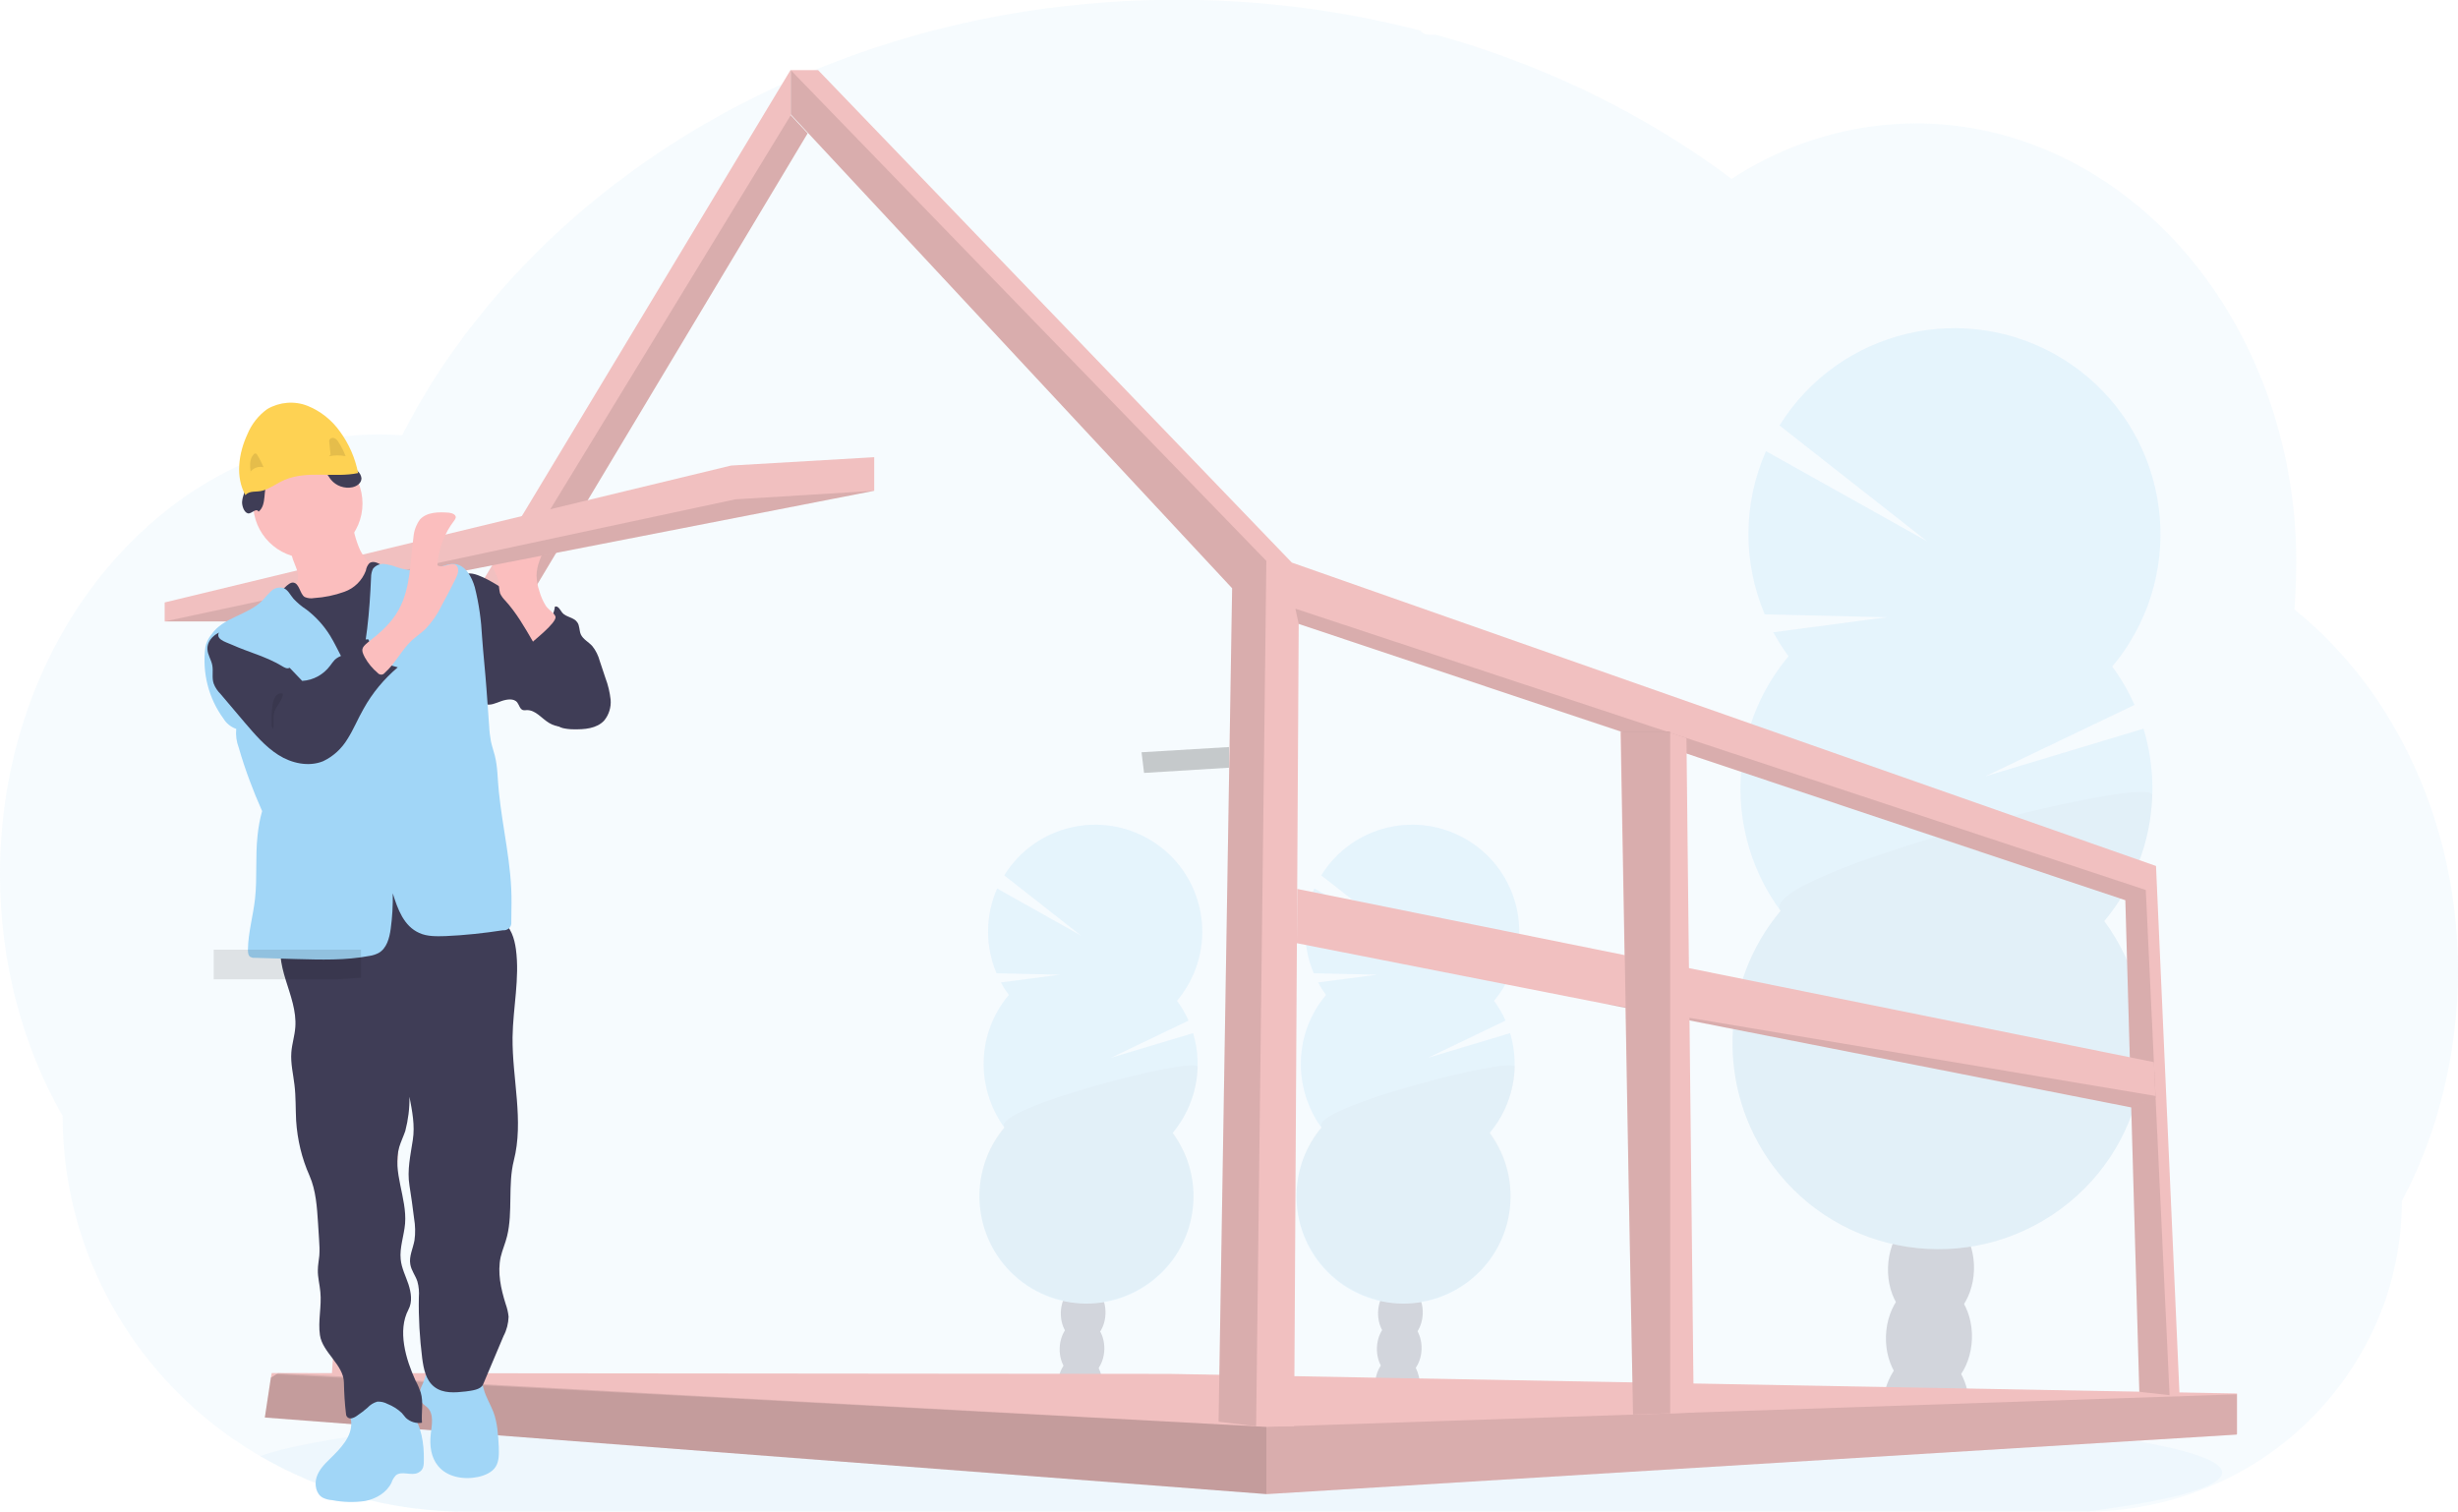 <?xml version="1.0" encoding="UTF-8"?> <!-- Generator: Adobe Illustrator 24.1.0, SVG Export Plug-In . SVG Version: 6.00 Build 0) --> <svg xmlns="http://www.w3.org/2000/svg" xmlns:xlink="http://www.w3.org/1999/xlink" id="e43251fe-2b99-4b63-8176-d5da4893f038" x="0px" y="0px" viewBox="0 0 1177.8 724.5" style="enable-background:new 0 0 1177.8 724.5;" xml:space="preserve"> <style type="text/css"> .st0{opacity:0.1;fill:#A1D6F7;enable-background:new ;} .st1{opacity:0.2;} .st2{fill:#3F3D56;} .st3{fill:#A1D6F7;} .st4{opacity:0.1;enable-background:new ;} .st5{fill:#F1C0C0;} .st6{opacity:0.2;enable-background:new ;} .st7{fill:#FBBEBE;} .st8{fill:#FED253;} </style> <path class="st0" d="M1177.8,465.3c0,19.6-2.4,39.2-7.1,58.2c-1.6,6.4-3.4,12.7-5.5,18.9c-2.6,7.6-5.5,15-8.9,22.3 c-1.7,3.7-3.5,7.3-5.4,10.8c0,20.1-4.1,40-12.2,58.5c-14.6,33.1-40.5,59.9-73.2,75.4c-20.4,9.7-42.7,14.9-65.3,15H223.6 c-34.6,0.1-68.5-9-98.4-26.3l-0.5-0.3c-4.3-2.5-8.4-5.1-12.5-7.9c-9.1-6.3-17.7-13.3-25.6-21.1C76,658.4,66.5,646.7,58.6,634 c-18.7-29.7-28.6-64.1-28.6-99.2C11,501.6,0,461.7,0,418.9c0-54,17.6-103.3,46.4-140.5c6-7.8,12.6-15.1,19.7-21.9 c7-6.7,14.5-12.9,22.5-18.5c6.4-4.4,13.1-8.4,20-12c2.9-1.5,5.8-2.9,8.7-4.1c2.6-1.1,5.2-2.2,7.9-3.2c3.2-1.2,6.4-2.3,9.7-3.3 c3.3-1,6.5-1.9,9.6-2.7c4.7-1.1,9.4-2.1,14.2-2.8c4-0.6,8-1,12-1.3c3.2-0.2,6.4-0.4,9.6-0.4h1.8c3.6,0,7.1,0.1,10.6,0.4 c0.4-0.7,0.8-1.5,1.1-2.2c1.4-2.7,2.9-5.3,4.3-7.9c0,0,0,0,0-0.1c0.2-0.5,0.5-0.9,0.8-1.4c1.2-2.1,2.4-4.2,3.7-6.3 c0.6-1,1.1-1.9,1.7-2.9c0.1-0.2,0.3-0.5,0.4-0.7c0.6-1,1.2-2,1.8-3c3.1-4.9,6.3-9.8,9.6-14.5l0.9-1.2c0.5-0.7,1-1.5,1.6-2.2 c1.4-1.9,2.8-3.9,4.2-5.8c1-1.4,2-2.7,3.1-4c2.6-3.3,5.3-6.7,8-10c2.7-3.3,5.6-6.6,8.5-9.9c0.4-0.4,0.8-0.9,1.2-1.3l4.3-4.7l0,0 c0.2-0.2,0.4-0.4,0.6-0.6l0,0c0.5-0.6,1-1.1,1.5-1.6c2.3-2.4,4.6-4.8,7-7.2c12-12,24.8-23.1,38.3-33.4c0.5-0.4,1.1-0.8,1.6-1.2 c2.5-1.9,5.1-3.8,7.7-5.7c14.2-10.2,29-19.4,44.4-27.7c1.1-0.6,2.1-1.2,3.2-1.7c13.8-7.3,28-13.8,42.5-19.6c7.9-3.1,16-6.1,24.1-8.8 c5.4-1.8,10.9-3.5,16.4-5.1c8.6-2.5,17.3-4.7,26-6.7c25.7-5.8,51.9-9.3,78.2-10.7c8-0.4,16.1-0.6,24.3-0.6 c39.5-0.1,78.8,4.9,117,14.8c0.8,1.2,2.2,1.9,3.6,1.9h3.4c1.5,0.4,2.9,0.8,4.4,1.2c8.2,2.3,16.2,4.9,24.1,7.7l2,0.7 c19.5,7,38.6,15.3,56.9,25c16.5,8.7,32.5,18.6,47.7,29.4c2.3,1.7,4.6,3.4,6.9,5.1c2.8-1.8,5.6-3.5,8.4-5.1 c11-6.3,22.7-11.3,34.9-14.9c25.4-7.5,52.3-8.6,78.2-3.1c33.2,7.1,63.4,24.6,87.7,49.4c9.9,10.2,18.7,21.4,26.3,33.4 c0.6,0.9,1.1,1.7,1.6,2.6c6.5,10.6,12.1,21.8,16.7,33.4c0.2,0.4,0.3,0.8,0.5,1.2c4.3,10.8,7.7,22,10.3,33.4c0.1,0.6,0.3,1.1,0.4,1.7 c2.4,11,4.1,22.1,4.9,33.4c0,0.4,0,0.8,0.1,1.2c0.4,5.8,0.6,11.7,0.6,17.6c0,5.3-0.2,10.6-0.5,15.8c0,0.6-0.1,1.2-0.1,1.8 c-0.1,1.5-0.2,3-0.3,4.5c7.6,6.2,14.8,12.9,21.4,20.2c2.9,3.2,5.7,6.5,8.5,9.9c8.3,10.4,15.6,21.6,21.8,33.4 C1168.1,387.6,1177.8,425.1,1177.8,465.3z"></path> <path class="st0" d="M1064.8,705.7c0,6.8-23.5,13.2-64.6,18.7H223.6c-34.6,0.1-68.5-9-98.4-26.3l-0.5-0.3 c11.8-4.3,33.1-8.3,62.1-11.9l0,0l1.3-0.2c13-1.6,27.5-3.1,43.4-4.5c0.4,0,0.8-0.1,1.2-0.1l0,0c12.6-1.1,26-2.2,40.2-3.2 c0.5,0,0.9-0.1,1.3-0.1c5.5-0.4,11.1-0.8,16.8-1.1l0,0l2.2-0.1c41.5-2.6,88.8-4.6,140-6h0.1c7.2-0.2,14.4-0.4,21.8-0.5 c8.1-0.2,16.4-0.4,24.7-0.5c6.4-0.1,12.8-0.2,19.3-0.3h0.1c29.2-0.4,59.3-0.7,90.2-0.7c76.3,0,148.3,1.4,212.2,3.9h0.2 c9.8,0.4,19.5,0.8,28.9,1.2l8,0.4c10.6,0.5,20.9,1,31,1.6l0,0C988,682.5,1064.8,693.4,1064.8,705.7z"></path> <g class="st1"> <path class="st2" d="M680.3,664c0,1.1-0.2,2.2-0.4,3.2c-7-1.1-14-2.1-21-3c0-0.3,0-0.6,0-0.9c0.1-3,0.9-5.9,2.5-8.5 c2.1-3.3,5.2-5.3,8.6-5.2s6.4,2.3,8.3,5.7C679.7,658.1,680.4,661,680.3,664z"></path> <ellipse transform="matrix(3.158516e-02 -1 1 3.158516e-02 2.711 1296.006)" class="st2" cx="670.2" cy="646.6" rx="14" ry="10.7"></ellipse> <ellipse transform="matrix(3.158516e-02 -1 1 3.158516e-02 20.352 1279.972)" class="st2" cx="670.7" cy="629.5" rx="14" ry="10.7"></ellipse> <ellipse transform="matrix(3.158516e-02 -1 1 3.158516e-02 37.982 1263.927)" class="st2" cx="671.2" cy="612.4" rx="14" ry="10.7"></ellipse> <ellipse transform="matrix(3.158516e-02 -1 1 3.158516e-02 55.613 1247.883)" class="st2" cx="671.8" cy="595.2" rx="14" ry="10.7"></ellipse> <path class="st3" d="M635.4,476.8c-1.4-1.9-2.7-3.9-3.8-6l28.3-3.7l-30.4-0.7c-5.5-13-5.4-27.7,0.3-40.6l40.1,22.5l-36.8-28.8 c14.9-24.1,46.5-31.5,70.6-16.6c24.1,14.9,31.5,46.5,16.6,70.6c-1.3,2.1-2.8,4.2-4.4,6.1c2.2,3,4.1,6.2,5.5,9.5l-37.1,17.8 l39.3-11.8c5,16.6,1.3,34.6-9.8,47.9c16.8,22.8,11.9,54.9-10.9,71.7s-54.9,11.9-71.7-10.9c-14-19.1-13.2-45.3,2-63.4 C619.3,521.1,620.1,494.9,635.4,476.8L635.4,476.8z"></path> <path class="st4" d="M725.9,511.4c-0.4,11.5-4.6,22.5-12,31.3c16.8,22.8,11.9,54.9-10.9,71.7s-54.9,11.9-71.7-10.9 c-14-19.1-13.2-45.3,2-63.4C626.8,531.2,726.1,505.6,725.9,511.4z"></path> </g> <g class="st1"> <path class="st2" d="M528.3,664c0,1.1-0.2,2.2-0.4,3.2c-7-1.1-14-2.1-21-3c0-0.3,0-0.6,0-0.9c0.1-3,0.9-5.9,2.5-8.5 c2.1-3.3,5.2-5.3,8.6-5.2s6.4,2.3,8.3,5.7C527.7,658.1,528.4,661,528.3,664z"></path> <ellipse transform="matrix(3.158516e-02 -1 1 3.158516e-02 -144.502 1144.075)" class="st2" cx="518.1" cy="646.6" rx="14" ry="10.7"></ellipse> <ellipse transform="matrix(3.158516e-02 -1 1 3.158516e-02 -126.862 1128.041)" class="st2" cx="518.7" cy="629.5" rx="14" ry="10.7"></ellipse> <ellipse transform="matrix(3.158516e-02 -1 1 3.158516e-02 -109.231 1111.996)" class="st2" cx="519.2" cy="612.4" rx="14" ry="10.7"></ellipse> <ellipse transform="matrix(3.158516e-02 -1 1 3.158516e-02 -91.601 1095.952)" class="st2" cx="519.8" cy="595.2" rx="14" ry="10.7"></ellipse> <path class="st3" d="M483.4,476.8c-1.4-1.9-2.7-3.9-3.8-6l28.3-3.7l-30.4-0.7c-5.5-13-5.4-27.7,0.3-40.6l40.1,22.5l-36.7-28.8 c14.9-24.1,46.5-31.5,70.6-16.6c24.1,14.9,31.5,46.5,16.6,70.6c-1.3,2.1-2.8,4.2-4.4,6.1c2.2,3,4.1,6.2,5.5,9.5l-37.1,17.8 l39.3-11.8c5,16.6,1.3,34.6-9.8,47.9c16.8,22.8,11.9,54.9-10.9,71.7s-54.9,11.9-71.7-10.9c-14-19.1-13.2-45.3,2-63.4 C467.3,521.1,468.1,494.9,483.4,476.8L483.4,476.8z"></path> <path class="st4" d="M573.9,511.4c-0.4,11.5-4.6,22.5-12,31.3c16.8,22.8,11.9,54.9-10.9,71.7s-54.9,11.9-71.7-10.9 c-14-19.1-13.2-45.3,2-63.4C474.8,531.2,574.1,505.6,573.9,511.4z"></path> </g> <g class="st1"> <path class="st2" d="M943.5,675c-0.1,2-0.3,4.1-0.7,6.1c-13.4-2.1-26.9-4.1-40.5-5.7c0-0.5,0-1.1,0-1.7c0.1-5.8,1.8-11.4,4.8-16.3 c4-6.3,10-10.2,16.6-10s12.4,4.5,16,11C942.4,663.4,943.7,669.2,943.5,675z"></path> <ellipse transform="matrix(3.158516e-02 -1 1 3.158516e-02 253.709 1544.644)" class="st2" cx="924" cy="641.4" rx="27" ry="20.6"></ellipse> <ellipse transform="matrix(3.158516e-02 -1 1 3.158516e-02 287.66 1513.764)" class="st2" cx="925" cy="608.4" rx="27" ry="20.6"></ellipse> <ellipse transform="matrix(3.158516e-02 -1 1 3.158516e-02 321.62 1482.893)" class="st2" cx="926.1" cy="575.5" rx="27" ry="20.6"></ellipse> <ellipse transform="matrix(2.998651e-02 -1 1 2.998651e-02 357.345 1450.32)" class="st2" cx="925.9" cy="541" rx="27" ry="20.6"></ellipse> <path class="st3" d="M857,314.5c-2.7-3.7-5.1-7.5-7.3-11.5l54.4-7.2l-58.5-1.4c-10.6-25.1-10.4-53.3,0.6-78.2l77.2,43.2l-70.7-55.5 c28.8-46.3,89.6-60.5,135.9-31.8c46.3,28.8,60.5,89.6,31.8,135.9c-2.5,4-5.2,7.8-8.3,11.4c4.2,5.7,7.8,11.9,10.7,18.4L951.4,372 l75.7-22.8c9.7,31.9,2.6,66.6-18.8,92.2c32.3,43.9,23,105.7-20.9,138c-43.9,32.3-105.7,23-138-20.9c-27-36.7-25.4-87.1,3.8-122 C826.2,399.8,827.8,349.4,857,314.5L857,314.5z"></path> <path class="st4" d="M1031.3,381.1c-0.7,22.1-8.8,43.4-23,60.3c32.3,43.9,23,105.7-20.9,138c-43.9,32.3-105.7,23-138-20.9 c-27-36.7-25.4-87.1,3.8-122C840.5,419.3,1031.7,370,1031.3,381.1z"></path> </g> <polygon class="st5" points="157.8,676.7 168.3,676.7 183.1,676.7 201.8,372.9 387,63.9 378.9,55.2 378.9,33.4 178.7,365.8 "></polygon> <polygon class="st4" points="169.4,676.7 183.1,676.7 201.8,372.9 387,63.9 378.9,55.2 187.9,368.3 "></polygon> <polygon class="st5" points="126.9,679.3 606.8,716 607.2,716 1071.6,687.5 1071.9,687.4 1071.9,667.8 560.2,658.4 133.3,658 130.2,658 129.8,660.2 "></polygon> <polygon class="st4" points="126.9,679.3 606.8,716 607.2,716 1071.6,687.5 1071.9,687.1 1071.9,668.2 1071.5,668.2 606.8,683.8 133.3,658 133.2,658 132.4,658.6 129.8,660.2 "></polygon> <polygon class="st4" points="126.9,679.3 606.8,716 606.8,683.8 132.4,658.6 129.8,660.2 "></polygon> <polygon class="st5" points="378.9,54.8 590.4,281.9 583.9,681.3 601.9,683.5 602.2,683.5 620.1,683.5 622.3,299 1018.4,431.4 1025.1,667 1039.6,668.6 1044.4,669.1 1033.1,415 619,269.6 392,33.6 378.9,33.6 "></polygon> <polygon class="st4" points="620.7,291.7 622.3,299 1018.4,431.4 1025.1,667 1039.6,668.6 1028.2,426.5 "></polygon> <polygon class="st4" points="378.9,54.8 590.4,281.9 583.9,681.3 601.9,683.5 606.8,268.8 378.9,33.6 "></polygon> <polygon class="st5" points="621.4,452 766.7,480.6 766.8,480.6 1021.2,530.7 1032.9,526.1 1032.8,525.2 1032.1,509 621.6,426 "></polygon> <polygon class="st4" points="766.8,480.6 1021.2,530.7 1032.9,526.1 1032.8,525.2 "></polygon> <polygon class="st5" points="776.5,350.6 780.4,566.9 782.5,677.9 800.3,677.3 811.6,676.9 808.1,353.7 800.3,351.1 798.6,350.6 "></polygon> <polygon class="st4" points="776.7,350.5 776.7,350.6 780.4,566.9 782.5,677.9 800.3,677.3 800.3,350.5 "></polygon> <polygon class="st6" points="588.9,358 588.9,367.9 548.2,370.4 547,360.5 "></polygon> <g> <path class="st2" d="M252.5,299.6c2.7,2,6.4,1.8,9-0.4c2.4-2.2,4-5.2,4.4-8.5c1.6-0.5,2.5,1.6,3.5,2.9c1.8,2.2,5.6,2.2,7.2,4.6 c1.2,1.6,0.9,3.9,1.7,5.8c1.1,2.4,3.7,3.6,5.5,5.6c1.7,2.1,2.9,4.6,3.6,7.2l2.7,8.1c1.3,3.4,2.1,6.9,2.5,10.4 c0.3,3.6-0.8,7.2-3.1,10c-3.6,3.9-9.5,4.3-14.7,4.2c-1.7,0-3.5-0.2-5.2-0.6c-4.6-1.4-7.6-6.1-8.8-10.8c-1.2-4.7-1.1-9.6-1.8-14.4 c-0.8-4.7-2.2-9.3-4.1-13.7c-1.4-3.4-5.4-8.5-5.3-12.1C250.7,297.8,251.6,298.9,252.5,299.6z"></path> <g> <path class="st2" d="M267.2,297.3c1.7,0.9,3.4,2,4.9,3.2c1.8,1.6,3.5,3.4,4.9,5.4c7,9.1,13.5,19.6,12.8,31.1c0,3.4-1.3,6.6-3.7,9 c-2.9,2.5-7.1,2.6-10.9,2.6c-4.1,0-8.5,0-12-2.1c-3.6-2.1-6.5-6.3-10.8-6.2c-0.6,0.1-1.2,0.1-1.8,0c-1.5-0.5-1.8-2.4-2.7-3.6 c-1.6-2.2-5.1-1.6-7.7-0.7c-2.6,0.9-5.4,2.4-8,1.3c-1.5-0.8-2.7-2-3.5-3.5c-6.1-9.8-7.4-21.6-8.5-33c-0.7-6.9-6.1-30.6,8.7-25.2 c6.5,2.4,12.7,7.1,18.6,10.5L267.2,297.3z"></path> <path class="st7" d="M258.4,283.1c-0.8-2.3-1.2-4.7-1.3-7.2c0-4.9,2.2-9.5,4.5-13.9l-18.7,2.5c-2.3,0.3-4.8,0.8-6.1,2.7 c-1,1.9-1,4.1,0,6c0.9,1.9,1.7,3.8,2.2,5.8c0,1.8,0.2,3.5,0.6,5.3c0.6,1.3,1.4,2.4,2.4,3.4c5.4,5.9,9.4,12.9,13.4,19.8 c-0.1-0.2,11.3-9,10.8-11.9c-0.3-1.6-3.6-3.6-4.6-5.2C260.2,288.2,259.1,285.7,258.4,283.1z"></path> <polygon class="st5" points="418.9,219.1 418.9,235.2 142.7,289.1 128.4,297.8 78.9,297.8 78.9,288.7 350.3,223.1 "></polygon> <polygon class="st4" points="418.9,235.2 142.7,289.1 128.4,297.8 78.9,297.8 352.3,239.3 "></polygon> <path class="st3" d="M197.1,676.9c-6.3-7.7-17.1-10-26-5.5c-0.9,0.4-1.7,1.1-2.4,1.9c-1.6,2.3-0.6,5.5-0.4,8.3 c0.4,6.9-5.1,12.5-10.1,17.4c-2.7,2.6-5.4,5.4-6.5,8.9s-0.3,8,2.9,9.8c1.4,0.7,2.9,1.1,4.5,1.2c5.2,1,10.6,1.2,15.9,0.4 c5.2-1,10.3-4,12.6-8.8c0.4-1.3,1.2-2.5,2.1-3.5c2.9-2.3,7.3,0.4,10.6-1.2c2.7-1.3,2.8-3.5,2.8-6.2 C203.2,691.9,202,683.2,197.1,676.9z"></path> <path class="st3" d="M236.4,676.6c2,5.3,2.3,11.1,2.6,16.8c0.1,3.3,0.2,6.8-1.5,9.5s-5.2,4.2-8.5,4.9c-6.8,1.4-14.7,0.1-19.1-5.3 c-3.4-4.1-4.1-9.8-3.5-15.2c0.5-4.4,1.6-9.6-1.5-12.7c-0.8-0.8-1.9-1.4-2.6-2.3c-1.6-2-1.4-5-0.5-7.5c1.2-2.3,2-4.8,2.6-7.4 c0.1-1.2,22.2,0.9,24.2,1.9c2.8,1.4,2.3,3.6,3.2,6.4C232.8,669.5,235,673,236.4,676.6z"></path> <path class="st2" d="M240.5,441.4c4.3,2.8,6,8.3,6.7,13.4c1.9,14-1.4,28.1-1.6,42.3c-0.2,19.8,5.5,40,0.6,59.1 c-2.9,11.5-0.4,24.6-3.2,36.1c-0.8,3.4-2.3,6.7-3.1,10.1c-1.6,7.5,0.1,15.2,2.4,22.5c0.7,2,1.2,4,1.4,6.1 c-0.1,3.2-0.9,6.4-2.4,9.2l-9.8,23.2c-1.1,2.6-5.4,3-8.2,3.4c-5.2,0.6-11,1.1-15.2-2.2c-4.1-3.2-5.1-8.6-5.8-13.7 c-1.2-9.7-1.8-19.4-1.6-29.2c0.2-2.5,0-5.1-0.7-7.6c-0.9-2.8-2.9-5.2-3.4-8.2c-0.7-3.8,1.3-7.6,2-11.5c0.5-3.5,0.4-7.1-0.2-10.6 c-0.6-5.2-1.4-10.5-2.2-15.7c-1.2-7.3,0.5-14.5,1.6-21.8c1.1-6.9-0.3-13.9-1.6-20.7c0.1,5.5-0.6,11-2,16.4 c-0.9,2.6-2.1,5.1-2.9,7.7c-3.4,11.9,3.8,24.4,2.8,36.7c-0.5,5.8-2.7,11.5-2.1,17.1c0.4,4.2,2.4,8,3.7,11.9c1.3,4,2,8.5,0,12.2 c-5.3,10.1-1.3,23.7,3.4,34c1,1.8,1.8,3.7,2.5,5.7c1.4,4.7,0.2,9.6,0.6,14.5c-2.8,0.5-5.6-0.4-7.7-2.3c-0.7-0.8-1.3-1.6-2-2.4 c-2-1.9-4.3-3.3-6.8-4.3c-1.5-0.8-3.2-1.2-4.9-1.1c-1.8,0.5-3.4,1.5-4.7,2.9c-1.6,1.4-3.3,2.7-5.1,3.9c-0.8,0.6-1.7,1-2.6,1.2 c-1,0.2-2-0.3-2.4-1.2c-0.1-0.3-0.2-0.6-0.2-0.9c-0.6-4.9-0.9-9.9-1-14.9c0-8.6-10.3-14.5-11.5-22.9c-1-6.8,0.9-13.8,0.2-20.7 c-0.3-3.5-1.3-7-1.2-10.5c0-2.3,0.5-4.5,0.7-6.8c0.2-2.5,0.1-5.1-0.1-7.6l-0.5-7.9c-0.5-7.8-1-15.8-4.1-22.9 c-3.7-8.3-5.8-17.2-6.4-26.3c-0.3-5.7-0.1-11.5-0.8-17.2c-0.6-5.2-1.9-10.3-1.5-15.6c0.3-4,1.6-7.9,1.9-12 c0.6-7.7-2.3-15.3-4.6-22.7c-2.3-7.4-4-15.6-1-22.8c0.4-1.2,1.2-2.2,2.1-3c1.2-0.8,2.5-1.3,3.9-1.4c28.1-5.9,56.9-7.7,85.5-5.5 C232,437.6,236.5,439,240.5,441.4z"></path> <circle class="st7" cx="147.5" cy="241.3" r="26.2"></circle> <path class="st7" d="M142.5,274c0.4,1.5,0.4,3.1,0,4.6c-0.4,1-1,2-1.7,2.9c-2.5,3.3-5.3,6.3-8.4,9.1c1.6,3.5,4.4,6.2,7.8,7.7 c3.5,1.5,7.1,2.5,10.8,3.1c1.9,0.5,3.8,0.6,5.7,0.4c1.8-0.4,3.4-1.2,4.9-2.2l14.6-8.7c2.2-1.2,4.2-2.7,6.1-4.4 c2.7-2.7,4.2-6.4,4.2-10.3c0.1-0.7-0.1-1.4-0.5-1.9c-0.6-0.5-1.3-0.8-2-0.8c-5.1-1.1-9.2-5.3-11.5-10c-2.1-4.8-3.4-9.9-4-15.2 l-15.5,8.2c-2.3,1.2-4.6,2.5-7,3.5c-1.5,0.7-4.6,1.3-5.7,2.7C138.2,265.3,141.9,270.9,142.5,274z"></path> <path class="st2" d="M132.4,285.9c-2.2,1.8-3.9,4.1-5,6.8c-1,3.3,0,6.7,0.9,10c4.3,13.8,7.6,27.9,9.8,42.2 c1.4,9.8,1.9,19.8,2.6,29.7c1.4,20.3,3.4,52.6,6,72.7c9.8,0.4,19.4-2.4,29.1-3.5c18.2-1.9,37,2.5,54.8-1.6 c-4.3-17.1-8.6-46.2-13-63.3c-1.9-6.7-3.2-13.6-4-20.5c-0.4-5-0.1-10-0.1-15c0.1-9.8-0.4-19.6-0.9-29.5c-0.6-11.5-1.2-22.9-4-34.1 c-0.2-1.4-0.9-2.8-1.9-3.7c-1.6-1.2-3.8-0.8-5.7-0.5c-6,0.8-12-0.7-17-4c-2.2-1.5-5.1-3.3-7.1-1.6c-0.9,1-1.4,2.2-1.6,3.5 c-1.8,4.7-5.5,8.4-10.3,10.1c-4.7,1.7-9.6,2.7-14.5,3c-1.5,0.3-3.1,0.1-4.5-0.5c-2.3-1.4-2.5-6.5-5.4-6.9 C138.2,278.7,134.2,284.2,132.4,285.9z"></path> <path class="st3" d="M171.2,325.8c-6-5.8-8.7-14.2-13.1-21.3c-3-4.8-6.8-9-11.3-12.4c-2.3-1.5-4.3-3.2-6.2-5.2 c-1.6-1.9-2.7-4.5-5.1-5.2c-2-0.4-4,0.1-5.5,1.5c-1.4,1.4-2.8,2.8-4.1,4.4c-6.9,7.2-19.1,8.2-24.6,16.5c-1.5,1.8-2.5,3.9-2.9,6.1 c-1.6,12.1,1.5,24.4,8.7,34.2c1.4,2.3,3.5,4,6.1,4.9c-0.3,3.1,0.1,6.1,1.2,9c3,10.4,6.8,20.5,11.2,30.4c-1.1,3.9-1.8,7.8-2.2,11.8 c-1.1,10-0.1,20.2-1.2,30.2c-0.9,8.2-3.3,16.2-3.4,24.4c0,1.3,0.1,2.9,1.2,3.5c0.6,0.3,1.3,0.5,1.9,0.4l20.1,0.6 c11.7,0.3,23.5,0.7,35-1.5c1.5-0.2,3-0.7,4.4-1.4c3.9-2.2,5.2-7.1,5.8-11.5c0.8-5.7,1.1-11.4,1-17.1c2.4,7.7,5.3,15.7,12.7,19 c3.9,1.8,8.4,1.6,12.6,1.5c9.2-0.4,18.4-1.4,27.5-2.8c2,0.2,3.8-1.2,4-3.1c0-0.4,0-0.7,0-1.1l0.1-8.9c0.2-18.2-4.3-35.5-6.1-53.6 c-0.6-5.7-0.5-11.5-1.9-17c-0.6-2.3-1.4-4.6-1.9-7c-0.4-2.3-0.7-4.6-0.8-7l-1.3-18c-0.6-8.3-1.5-16.4-2.1-24.7 c-0.4-8.1-1.5-16.1-3.5-24c-1.4-4.9-4.4-10.5-9.5-11.1c-2.7-0.3-5.4,0.9-8,1.7c-6.4,2-13.3,2-19.6-0.1c-2-0.8-4-1.3-6.1-1.6 c-2.1-0.3-4.3,0.6-5.6,2.3c-0.6,1.3-0.9,2.7-0.9,4.1C177.1,293.1,175.7,309.9,171.2,325.8z"></path> <path class="st2" d="M144.8,326.3c-7.5-8-15.3-16.1-25-21.1c-3.8-2-8.2-3.5-12.4-2.8s-8.2,4.4-8,8.7c0.1,2.7,1.8,5,2.3,7.6 c0.6,2.9-0.3,6.1,0.7,8.9c0.7,1.9,1.9,3.6,3.3,5l11.6,13.7c4.9,5.7,9.8,11.5,16.1,15.5c6.3,4,14.5,5.8,21.4,3 c4.9-2.3,9-6.1,11.8-10.8c2.9-4.6,4.9-9.6,7.6-14.3c4.2-7.6,9.8-14.3,16.4-19.9c-3.4-0.9-7.7-2.1-9.8-4.9 c-0.6-0.9-1.1-1.8-1.6-2.8l-2.7-5.7c-1.8-0.1-3.6,0.6-4.9,1.9c-1.1,1.3-2.4,2.6-3.7,3.7c-2.3,1.7-5.4,2.2-7.5,4.2 c-0.8,0.9-1.5,1.8-2.2,2.8C155,323.3,150.1,326,144.8,326.3z"></path> <path class="st7" d="M191.1,292.1c5.7-10.4,5.4-22.8,7-34.5c0.2-3.1,1.3-6.1,3.1-8.6c3.3-3.7,9.1-3.7,14-3.3 c1.5,0.2,3.3,0.9,3.2,2.3c-0.1,0.5-0.4,1-0.7,1.4c-4.8,6.2-7.6,13.7-8.1,21.5c2.6,1.8,6.5-1.9,9,0c1.6,1.4,0.9,4.1-0.1,6.1 c-2.3,4.6-4.6,9.1-7.1,13.6c-1.9,4-4.5,7.6-7.5,10.8c-2.1,2-4.5,3.6-6.6,5.5c-4.9,4.6-7.9,11.1-13,15.6c-0.4,0.5-1,0.8-1.6,0.8 c-0.6,0-1.3-0.3-1.7-0.8c-2.5-2.1-4.6-4.6-6.2-7.5c-1.9-3.6-1.6-4.6,1.4-7.1C182,303.4,187.6,298.6,191.1,292.1z"></path> <path class="st3" d="M135.3,319.3c1,0.6,2.2,1.3,3.3,0.8c0.4-0.3,0.8-0.6,1.1-1.1c1.9-2.5,3.4-5.2,4.7-8.1 c0.2-0.4,0.3-0.9,0.3-1.3c0-1-0.9-1.8-1.8-2.4c-4.7-3-9.6-5.3-14.9-7.1c-4.3-1.6-8.8-3.1-13.4-2.7c-3.5,0.2-6.7,1.9-9,4.6 c-3.3,4.2,2.2,5.5,5.6,7C119.2,312.6,127.8,314.7,135.3,319.3z"></path> <path class="st4" d="M130.2,347.1c-0.1,0.8,0.1,1.5,0.7,2.1c0.5-2.3-0.1-4.8,0.3-7.1c0.7-3.5,4.1-6.2,4.4-9.7 C129.4,331.1,130.2,343.3,130.2,347.1z"></path> <path class="st2" d="M123.9,245.2c4.2-3.4,1.8-10.5,4.6-15c1.6-2.5,4.4-3.8,7.1-4.9c3.3-1.5,6.8-2.5,10.4-2.9 c3.7-0.4,7.3,1,9.8,3.6c1.1,1.2,1.8,2.7,2.8,3.9c2.5,3,6.5,4.4,10.3,3.6c2.2-0.5,4.4-2.1,4.3-4.4c-0.2-1.4-0.9-2.6-2-3.5l-4.7-5.2 c-5.3-5.9-11.2-12.1-19-13.6c-5.4-1-11,0.4-16.2,2.2c-2.1,0.7-4.5,1.8-5.1,3.9c-0.4,1.5,0.2,3.1-0.1,4.6c-0.7,3-4.5,4-6.2,6.5 s-1.2,5.4-1.7,8.2c-0.5,2.8-2,5.4-2.2,8.3c-0.1,1.7,0.8,4.9,2.7,5.5C120.5,246.5,122.7,243.1,123.9,245.2z"></path> <path class="st8" d="M171.6,226.7c-1.4-7.2-4.4-14-8.7-19.9c-3.9-5.5-9.3-9.8-15.5-12.3c-6.3-2.5-13.4-1.9-19.3,1.5 c-4.3,3.1-7.6,7.3-9.6,12.2c-4.2,9.1-5.8,20.3-0.9,29.1c2-2.4,5.3-1.3,8.3-2.2c3.7-1.1,6.9-3.6,10.4-5.1 C147.1,225.3,160.2,229.1,171.6,226.7z"></path> <path class="st4" d="M120.1,226.2c-0.4-2.9-0.6-6.4,1.5-8.5c0.2-0.3,0.5-0.4,0.9-0.4c0.3,0.1,0.5,0.3,0.7,0.6 c1.2,1.9,2.2,3.9,3.1,6c-2.5-0.6-5.1,0.4-6.5,2.5"></path> <path class="st4" d="M158.4,217.9l-0.6-5.8c-0.1-0.5-0.1-1,0.1-1.4c0.5-0.8,1.5-1.1,2.4-0.7c0.8,0.4,1.5,1.1,1.9,1.9 c1.4,2.1,2.5,4.3,3.4,6.7c-2.6-0.5-5.4-0.5-8,0.1"></path> <polygon class="st4" points="173,455.1 173,468.5 161.7,469.3 102.4,469.3 102.4,455.1 "></polygon> </g> </g> </svg> 